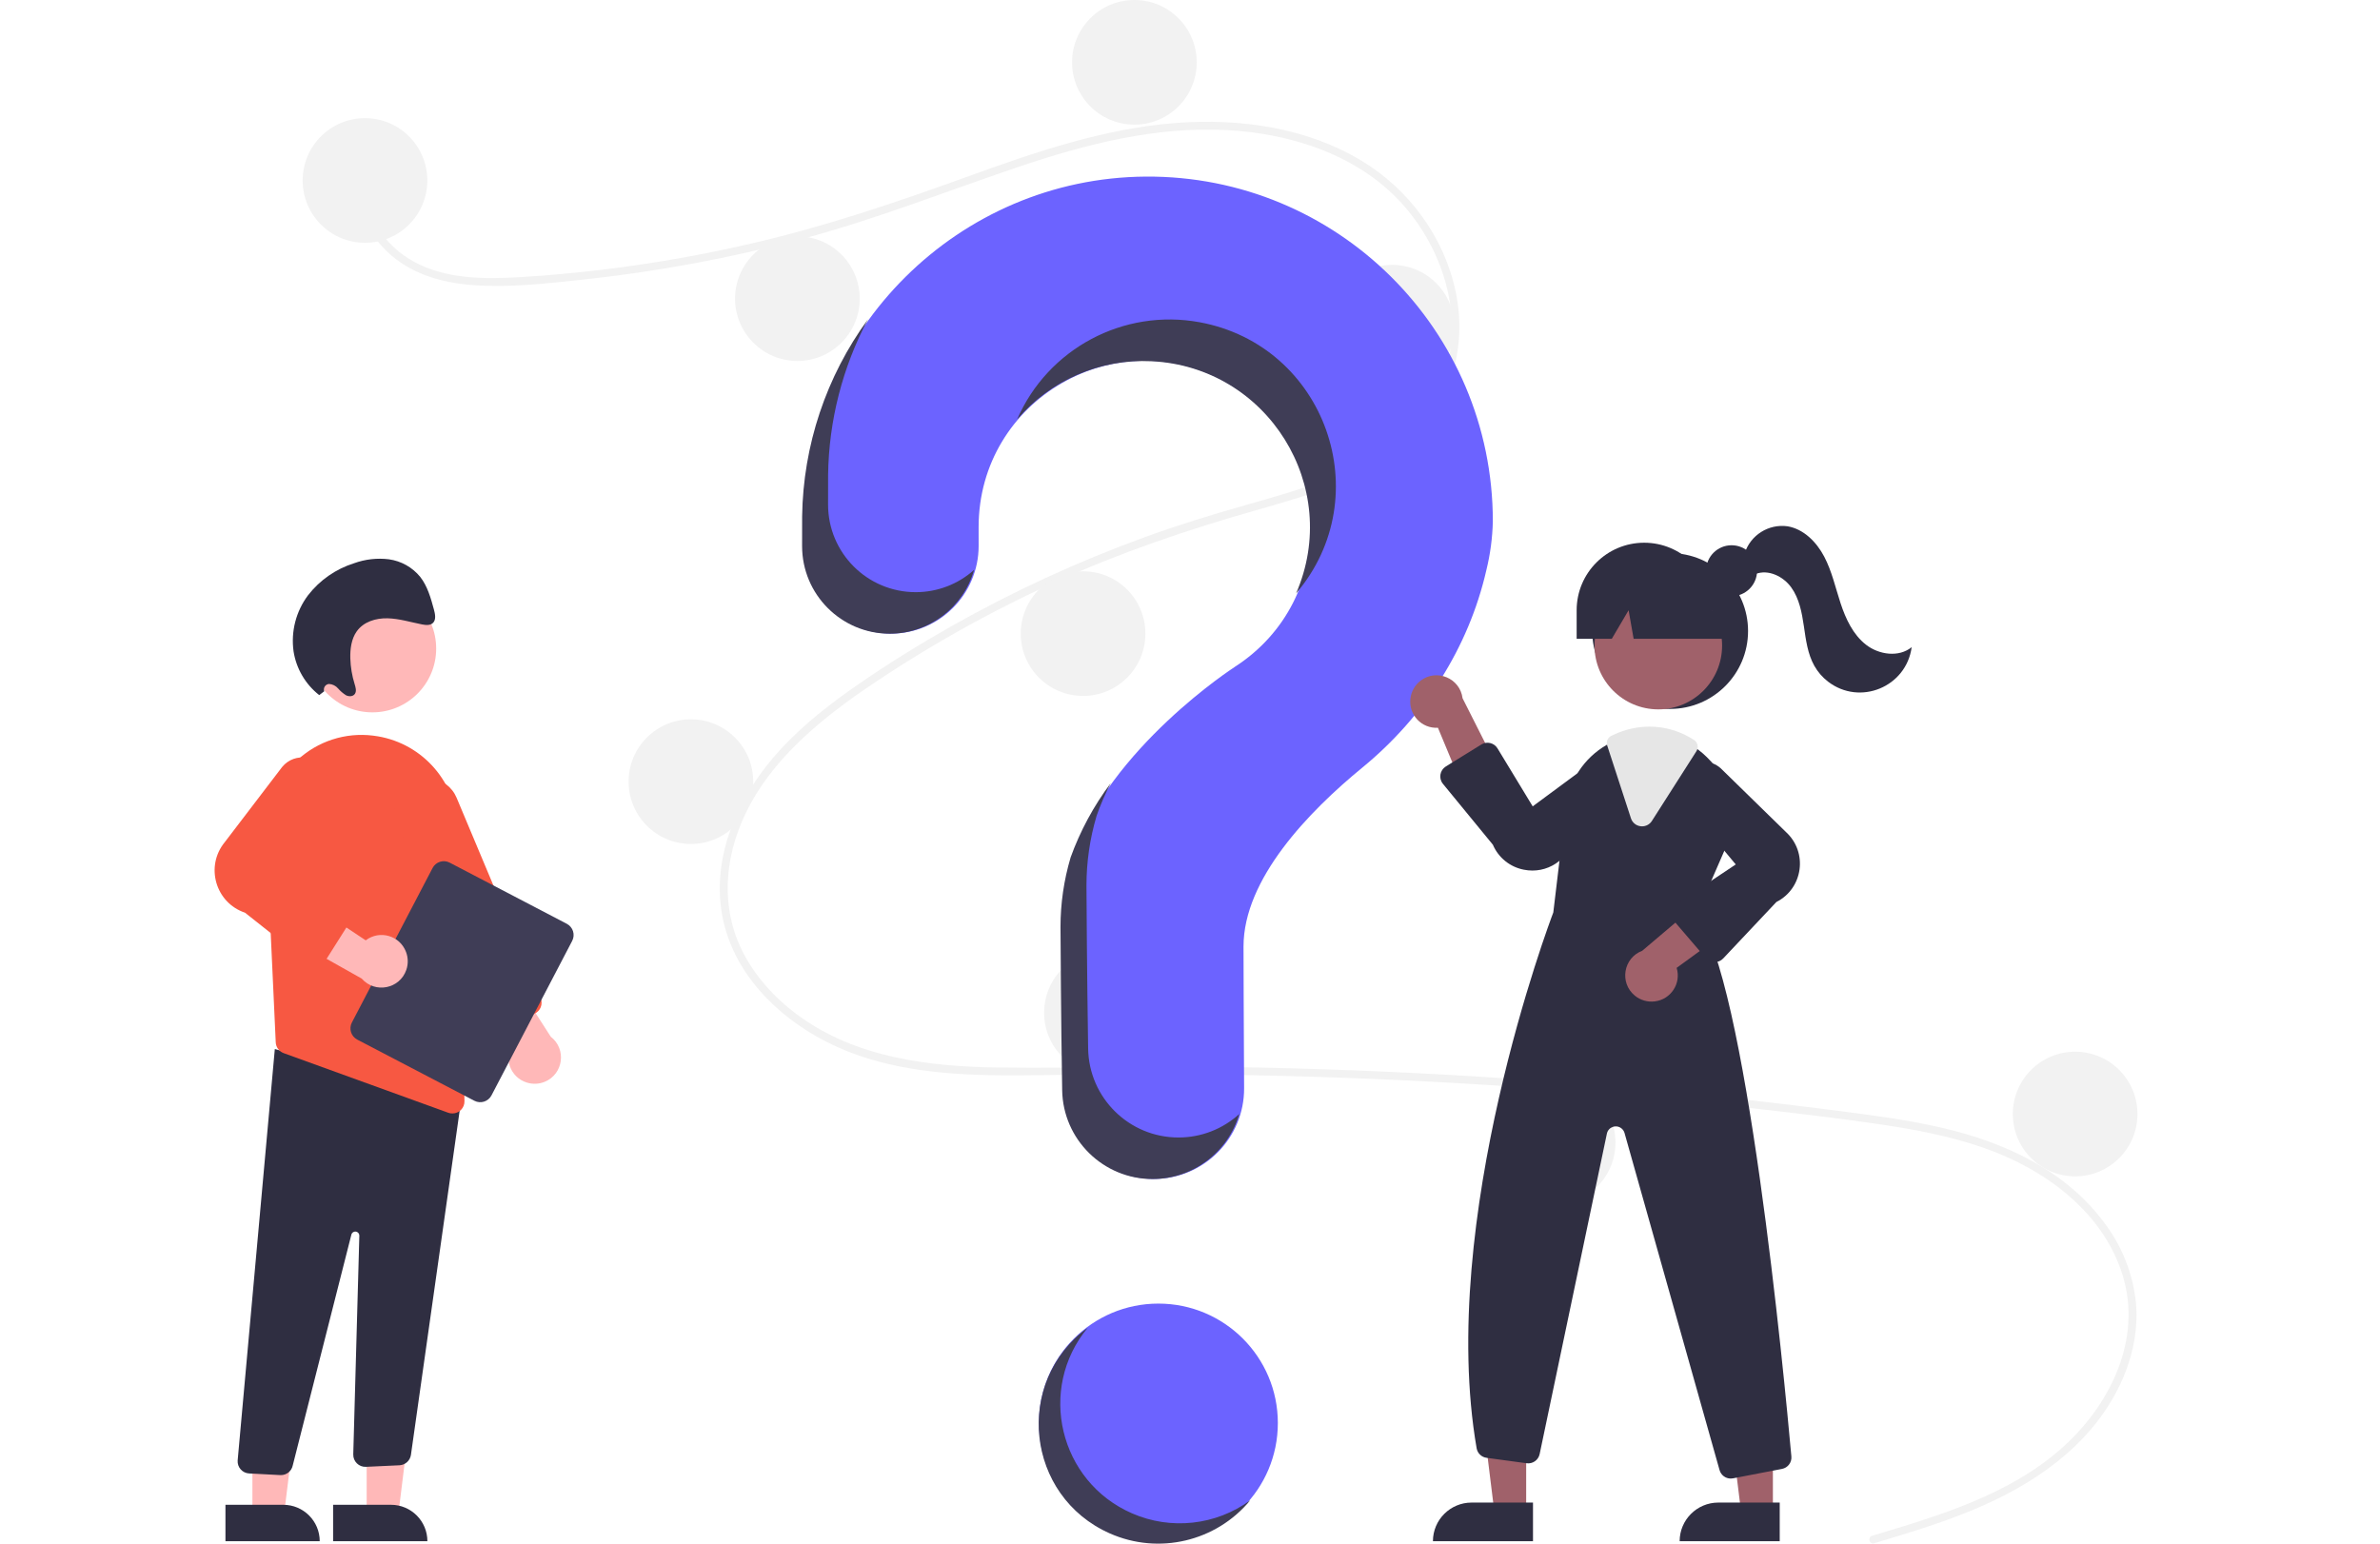 <?xml version="1.0" encoding="utf-8"?>
<svg viewBox="0 0 1110 720" xmlns="http://www.w3.org/2000/svg">
  <circle cx="540.253" cy="663.752" r="55.716" fill="#6c63ff" style=""/>
  <path d="M 873.108 716.336 C 904.276 706.975 937.416 697.214 962.135 674.96 C 984.226 655.073 999.138 624.708 989.986 594.883 C 980.854 565.122 953.499 545.277 925.258 535.406 C 909.238 529.81 892.481 526.702 875.728 524.262 C 857.518 521.612 839.227 519.439 820.945 517.345 C 746.916 508.879 672.611 503.708 598.026 501.83 C 561.225 500.903 524.426 500.924 487.622 501.459 C 454.748 501.936 420.127 501.923 389.632 487.954 C 365.92 477.089 344.397 457.323 337.788 431.347 C 330.162 401.367 344.23 370.833 364.411 349.117 C 375.05 337.671 387.482 328.037 400.307 319.178 C 414.222 309.567 428.621 300.638 443.331 292.303 C 472.304 275.895 502.597 261.93 533.889 250.554 C 549.329 244.94 564.994 240.1 580.799 235.631 C 594.142 231.858 607.528 228.08 620.424 222.94 C 645.356 213.004 669.067 196.173 675.409 168.577 C 681.416 142.427 671.286 114.037 653.528 94.607 C 632.98 72.131 602.003 62.278 572.303 60.684 C 538.96 58.895 506.384 67.238 475.044 77.829 C 441.621 89.125 408.914 102.114 374.782 111.263 C 340.934 120.327 306.435 126.741 271.591 130.446 C 254.533 132.261 236.961 134.311 219.804 132.923 C 205.426 131.758 191.118 127.527 180.519 117.321 C 171.43 108.571 166.018 96.544 167.879 83.853 C 168.218 81.548 171.72 82.527 171.382 84.819 C 169.119 100.269 179.619 114.504 192.561 121.797 C 207.517 130.224 225.717 130.236 242.367 129.272 C 278.473 127.091 314.335 121.906 349.579 113.774 C 384.211 105.863 417.606 94.557 450.964 82.478 C 482.644 71.004 515.034 59.809 548.879 57.323 C 578.245 55.168 609.14 59.445 634.722 74.793 C 657.207 88.281 673.742 110.775 679.012 136.588 C 684.159 161.811 677.029 187.199 657.936 204.801 C 638.165 223.024 611.061 230.816 585.8 237.992 C 553.759 247.093 522.406 257.733 492.061 271.546 C 461.299 285.509 431.796 302.095 403.883 321.119 C 376.936 339.533 350.345 362.7 341.823 395.55 C 337.855 410.852 338.588 427.081 345.23 441.535 C 351.135 454.385 360.863 465.194 372.192 473.531 C 399.228 493.427 433.303 497.511 465.96 497.917 C 502.636 498.374 539.315 497.138 576.005 497.737 C 650.776 498.966 725.395 503.516 799.86 511.393 C 818.521 513.368 837.155 515.549 855.769 517.941 C 872.508 520.092 889.306 522.23 905.767 526.049 C 935.034 532.843 963.509 545.904 981.7 570.717 C 989.773 581.474 994.776 594.218 996.17 607.594 C 997.443 621.553 994.026 635.535 987.715 647.954 C 973.748 675.435 947.582 692.917 919.798 704.401 C 904.917 710.553 889.477 715.213 874.072 719.841 C 871.828 720.514 870.869 717.008 873.109 716.336 L 873.108 716.336 Z" fill="#f2f2f2" style=""/>
  <circle cx="170.226" cy="84.179" r="29.069" fill="#f2f2f2" style=""/>
  <circle cx="371.895" cy="139.292" r="29.069" fill="#f2f2f2" style=""/>
  <circle cx="529.069" cy="29.069" r="29.069" fill="#f2f2f2" style=""/>
  <circle cx="649.263" cy="152.614" r="29.069" fill="#f2f2f2" style=""/>
  <circle cx="505.129" cy="295.538" r="29.069" fill="#f2f2f2" style=""/>
  <circle cx="322.234" cy="364.579" r="29.069" fill="#f2f2f2" style=""/>
  <circle cx="516.03" cy="472.377" r="29.069" fill="#f2f2f2" style=""/>
  <circle cx="724.361" cy="532.938" r="29.069" fill="#f2f2f2" style=""/>
  <circle cx="967.817" cy="519.614" r="29.069" fill="#f2f2f2" style=""/>
  <path d="M 534.287 82.367 C 447.21 82.982 375.913 153.744 374.674 240.816 C 374.662 241.618 374.657 247.27 374.658 254.664 C 374.659 277.237 392.955 295.536 415.53 295.538 C 438.128 295.534 456.441 277.2 456.423 254.6 C 456.417 249.573 456.414 246.092 456.414 245.879 C 456.404 186.205 520.994 148.895 572.68 178.721 C 623.005 207.761 624.672 279.798 575.746 311.138 L 575.759 311.154 C 575.759 311.154 517.587 348.607 499.851 399.981 L 499.866 399.984 C 496.748 410.508 495.168 421.43 495.174 432.407 C 495.174 436.919 495.439 476.4 495.953 508.444 C 496.325 531.449 515.083 549.9 538.091 549.895 C 561.47 549.894 580.378 530.866 580.236 507.489 C 580.057 478.142 579.96 443.971 579.96 441.491 C 579.96 409.945 610.393 378.514 635.39 358.017 C 664.177 334.413 684.89 302.249 693.211 265.964 C 695.051 258.494 696.066 250.844 696.238 243.154 C 696.238 153.897 623.54 81.722 534.287 82.367 Z" fill="#6c63ff" style=""/>
  <circle cx="778.934" cy="294.323" r="36.337" fill="#2f2e41" style=""/>
  <polygon points="711.787 705.089 696.939 705.089 689.873 647.812 711.791 647.812 711.787 705.089" fill="#a0616a" style=""/>
  <path d="M 686.331 700.844 L 714.968 700.844 C 714.968 700.844 714.968 700.844 714.968 700.844 L 714.968 718.875 C 714.968 718.875 714.968 718.875 714.968 718.875 L 668.3 718.875 C 668.3 718.875 668.3 718.875 668.3 718.875 C 668.3 708.918 676.373 700.844 686.331 700.844 Z" fill="#2f2e41" style=""/>
  <polygon points="826.853 705.089 812.005 705.089 804.939 647.812 826.856 647.812 826.853 705.089" fill="#a0616a" style=""/>
  <path d="M 801.399 700.844 L 830.035 700.844 C 830.035 700.844 830.035 700.844 830.035 700.844 L 830.035 718.875 C 830.035 718.875 830.035 718.875 830.035 718.875 L 783.366 718.875 C 783.366 718.875 783.366 718.875 783.366 718.875 C 783.366 708.918 791.44 700.844 801.399 700.844 Z" fill="#2f2e41" style=""/>
  <circle cx="773.411" cy="301.122" r="29.75" fill="#a0616a" style=""/>
  <path d="M 791.142 426.842 L 804.453 396.259 C 811.079 381.555 807.706 364.27 796.037 353.14 C 794.867 351.985 793.625 350.901 792.317 349.906 C 785.749 344.768 777.655 341.967 769.316 341.947 C 763.709 341.969 758.174 343.2 753.086 345.556 C 752.649 345.752 752.225 345.956 751.789 346.163 C 750.955 346.562 750.132 346.998 749.331 347.446 C 738.757 353.519 731.698 364.254 730.314 376.371 L 724.44 425.595 C 722.962 429.459 670.25 568.991 688.683 675.519 C 689.088 677.851 690.963 679.654 693.312 679.965 L 712.002 682.508 C 714.832 682.895 717.481 681.027 718.07 678.232 L 749.43 528.755 C 750.101 525.558 753.98 524.288 756.413 526.47 C 757.013 527.005 757.446 527.702 757.664 528.476 L 801.971 685.668 C 802.62 688.016 804.755 689.643 807.19 689.643 C 807.544 689.639 807.898 689.606 808.246 689.545 L 831.077 685.148 C 833.827 684.632 835.732 682.108 835.473 679.322 C 832.118 641.907 814.29 454.495 791.142 426.842 Z" style="" fill="#2f2e41"/>
  <path d="M 657.801 325.88 C 656.92 333.413 663.063 339.906 670.632 339.45 L 687.261 379.41 L 699.84 360.765 L 682.119 325.676 C 680.93 316.323 670.065 311.767 662.56 317.472 C 659.887 319.504 658.167 322.543 657.801 325.88 Z" fill="#a0616a" style=""/>
  <path d="M 771.763 467.08 C 779.291 466.179 784.176 458.693 781.968 451.44 L 816.955 425.955 L 795.89 418.069 L 765.897 443.475 C 757.079 446.811 755.181 458.442 762.478 464.409 C 765.076 466.534 768.434 467.498 771.763 467.08 Z" fill="#a0616a" style=""/>
  <path d="M 714.729 406.051 C 713.386 406.05 712.048 405.919 710.732 405.658 C 704.27 404.427 698.845 400.061 696.261 394.01 L 672.964 365.602 C 670.872 363.055 671.507 359.247 674.309 357.511 L 690.884 347.251 C 693.461 345.658 696.841 346.467 698.413 349.057 L 714.832 376.109 L 746.276 352.87 C 754.305 348.662 763.88 354.719 763.512 363.777 C 763.39 366.777 762.123 369.619 759.976 371.719 L 728.591 400.349 C 724.903 404.002 719.92 406.052 714.729 406.051 Z" style="" fill="#2f2e41"/>
  <path d="M 799.695 448.774 C 799.652 448.774 799.609 448.774 799.566 448.773 C 798.02 448.736 796.565 448.045 795.555 446.871 L 780.82 429.681 C 778.692 427.196 779.216 423.41 781.935 421.597 L 809.529 403.203 L 784.531 373.149 C 779.869 365.376 785.369 355.471 794.431 355.319 C 797.434 355.27 800.343 356.368 802.564 358.393 L 832.944 388.083 C 843.279 397.523 840.978 414.386 828.494 420.713 L 803.662 447.063 C 802.631 448.154 801.196 448.774 799.695 448.774 Z" style="" fill="#2f2e41"/>
  <path d="M 765.849 385.427 C 765.609 385.427 765.374 385.414 765.14 385.384 C 763.044 385.129 761.288 383.677 760.646 381.665 L 749.572 347.715 C 748.999 345.942 749.823 344.015 751.504 343.205 L 751.863 343.036 C 752.189 342.881 752.509 342.728 752.84 342.582 C 758.002 340.187 763.625 338.936 769.316 338.919 C 776.703 338.932 783.929 341.104 790.102 345.165 C 791.824 346.312 792.31 348.625 791.195 350.368 L 770.423 382.91 C 769.431 384.48 767.704 385.432 765.849 385.427 Z" fill="#e6e6e6" style=""/>
  <circle cx="807.581" cy="266.21" r="11.889" fill="#2f2e41" style=""/>
  <path d="M 766.822 253.141 C 749.43 253.141 735.33 267.24 735.33 284.633 L 735.33 297.957 L 751.716 297.957 L 759.555 284.633 L 761.905 297.957 L 811.637 297.957 L 798.313 284.633 C 798.313 267.24 784.214 253.141 766.822 253.141 Z" fill="#2f2e41" style=""/>
  <path d="M 813.693 258.066 C 816.406 249.579 824.825 244.269 833.654 245.472 C 841.232 246.74 847.223 252.832 850.793 259.635 C 854.362 266.439 856.011 274.052 858.411 281.349 C 860.81 288.648 864.213 295.984 870.272 300.709 C 876.33 305.434 885.626 306.716 891.576 301.855 C 889.083 320.446 867.397 329.366 852.543 317.908 C 849.952 315.909 847.789 313.408 846.183 310.556 C 843.044 304.969 842.234 298.423 841.303 292.083 C 840.372 285.74 839.161 279.183 835.414 273.985 C 831.665 268.788 824.648 265.393 818.696 267.761 L 813.693 258.066 Z" fill="#2f2e41" style=""/>
  <path d="M 427.071 276.205 C 404.497 276.202 386.199 257.904 386.198 235.331 C 386.198 227.938 386.202 222.285 386.215 221.482 C 386.56 196.16 392.935 171.284 404.816 148.918 C 385.296 175.642 374.562 207.77 374.103 240.862 C 374.09 241.667 374.085 247.318 374.085 254.711 C 374.086 277.283 392.385 295.582 414.958 295.584 C 433.26 295.576 449.332 283.413 454.307 265.801 C 446.824 272.511 437.123 276.218 427.071 276.205 Z" fill="#3f3d56" style=""/>
  <path d="M 537.057 168.493 C 591.22 171.08 626.061 227.049 604.472 276.792 C 643.157 231.356 618.154 161.085 559.465 150.3 C 523.999 143.781 488.722 162.582 474.355 195.656 C 489.908 177.361 513.074 167.327 537.057 168.493 Z" fill="#3f3d56" style=""/>
  <path d="M 549.63 530.561 C 526.623 530.568 507.866 512.116 507.492 489.111 C 506.98 457.067 506.713 417.584 506.713 413.073 C 506.707 402.097 508.288 391.175 511.406 380.652 L 511.393 380.648 C 513.234 375.365 515.458 370.226 518.044 365.263 C 510.098 375.856 503.774 387.57 499.28 400.027 L 499.294 400.029 C 496.174 410.555 494.595 421.475 494.603 432.453 C 494.603 436.965 494.867 476.445 495.382 508.491 C 495.755 531.495 514.511 549.946 537.519 549.942 C 556.246 549.938 572.727 537.58 577.975 519.604 C 570.228 526.666 560.115 530.577 549.63 530.561 Z" fill="#3f3d56" style=""/>
  <polygon points="171.011 705.641 185.86 705.64 192.924 648.362 171.008 648.363 171.011 705.641" fill="#ffb8b8" style=""/>
  <path d="M 155.326 701.886 L 199.295 701.886 C 199.295 701.886 199.295 701.886 199.295 701.886 L 199.295 718.872 C 199.295 718.872 199.295 718.872 199.295 718.872 L 172.314 718.872 C 162.929 718.872 155.326 711.269 155.326 701.886 C 155.326 701.886 155.326 701.886 155.326 701.886 Z" fill="#2f2e41" style="" transform="matrix(-1, 0, -0, -1, 354.654, 1420.75)"/>
  <polygon points="117.717 705.641 132.565 705.64 139.63 648.362 117.714 648.363 117.717 705.641" fill="#ffb8b8" style=""/>
  <path d="M 105.116 701.886 L 149.083 701.886 C 149.083 701.886 149.083 701.886 149.083 701.886 L 149.083 718.874 C 149.083 718.874 149.083 718.874 149.083 718.874 L 122.101 718.874 C 112.72 718.874 105.116 711.269 105.116 701.886 C 105.116 701.886 105.116 701.886 105.116 701.886 Z" fill="#2f2e41" style="" transform="matrix(-1, 0, -0, -1, 254.232, 1420.754)"/>
  <path d="M 130.692 688.025 L 116.188 687.26 C 113.04 687.096 110.635 684.392 110.837 681.246 L 128.173 489.307 L 208.006 510.85 L 215.696 508.754 L 191.644 678.668 C 191.221 681.301 189.026 683.288 186.365 683.447 L 170.729 684.174 C 167.423 684.357 164.666 681.676 164.757 678.366 L 167.589 576.384 C 167.63 574.932 166.084 573.982 164.806 574.673 C 164.317 574.936 163.968 575.403 163.855 575.949 L 136.535 683.521 C 136.004 686.153 133.685 688.043 131 688.033 C 130.9 688.033 130.795 688.031 130.692 688.025 Z" fill="#2f2e41" style=""/>
  <circle cx="173.677" cy="302.513" r="29.75" fill="#ffb8b8" style=""/>
  <path d="M 124.148 389.913 L 127.418 460.488 L 128.6 486.164 C 128.696 488.452 130.17 490.452 132.325 491.223 L 209.038 519.012 C 209.657 519.241 210.314 519.357 210.976 519.353 C 214.161 519.366 216.724 516.736 216.625 513.554 L 213.48 386.655 C 213.054 365.18 197.419 347.039 176.241 343.442 C 175.5 343.33 174.745 343.216 173.989 343.115 C 161.103 341.516 148.17 345.701 138.664 354.551 C 128.821 363.603 123.503 376.558 124.148 389.913 Z" style="fill: rgb(247, 88, 66);"/>
  <path d="M 245.685 504.93 C 237.889 502.509 234.628 493.26 239.181 486.488 L 213.165 451.895 L 235.616 450.504 L 256.878 483.567 C 264.335 489.334 262.756 501.012 254.033 504.588 C 251.375 505.676 248.42 505.795 245.685 504.93 Z" fill="#ffb8b8" style=""/>
  <path d="M 227.393 480.227 C 226.002 479.662 224.894 478.563 224.315 477.175 L 185.122 383.797 C 180.618 373.085 189.397 361.514 200.927 362.968 C 206.285 363.643 210.875 367.131 212.961 372.112 L 252.155 465.492 C 253.361 468.374 252.005 471.691 249.126 472.904 L 231.726 480.207 C 230.342 480.792 228.783 480.799 227.393 480.227 Z" style="fill: rgb(247, 88, 66);"/>
  <path d="M 164.112 476.933 L 201.756 404.854 C 203.267 401.97 206.83 400.85 209.72 402.355 L 264.36 430.892 C 267.244 432.404 268.363 435.966 266.859 438.854 L 229.215 510.933 C 227.703 513.821 224.141 514.939 221.251 513.432 L 166.611 484.896 C 163.725 483.384 162.608 479.823 164.112 476.933 Z" fill="#3f3d56" style=""/>
  <path d="M 189.357 444.002 C 186.481 436.363 177.058 433.653 170.563 438.599 L 134.494 414.672 L 134.433 437.166 L 168.693 456.44 C 174.891 463.543 186.455 461.275 189.51 452.357 C 190.44 449.639 190.385 446.684 189.357 444.002 Z" fill="#ffb8b8" style=""/>
  <path d="M 143.756 449.059 L 114.278 425.712 C 100.495 421.083 95.598 404.1 104.802 392.844 L 131.566 357.767 C 137.528 350.483 149.142 352.383 152.468 361.188 C 153.572 364.11 153.517 367.342 152.314 370.226 L 131.138 404.864 L 162.258 419.627 C 165.328 421.082 166.431 424.893 164.617 427.765 L 152.055 447.646 C 151.197 449.002 149.804 449.932 148.222 450.204 C 148.189 450.209 148.158 450.213 148.126 450.218 C 146.571 450.454 144.989 450.034 143.756 449.059 Z" style="fill: rgb(247, 88, 66);"/>
  <path d="M 151.198 322.434 C 150.65 320.833 151.761 319.149 153.445 319.019 C 155.074 319.108 156.597 319.858 157.656 321.097 C 158.732 322.337 159.986 323.415 161.376 324.291 C 162.815 325.017 164.766 324.913 165.587 323.529 C 166.357 322.232 165.83 320.492 165.366 318.984 C 164.177 315.145 163.513 311.165 163.389 307.149 C 163.256 302.667 163.887 297.99 166.368 294.495 C 169.571 289.983 175.298 288.27 180.716 288.395 C 186.135 288.517 191.466 290.192 196.833 291.25 C 198.687 291.614 200.866 291.801 202.106 290.366 C 203.422 288.839 202.94 286.365 202.378 284.304 C 200.923 278.953 199.38 273.421 196.001 269.1 C 192.346 264.61 187.127 261.673 181.391 260.875 C 175.888 260.192 170.298 260.829 165.087 262.726 C 156.596 265.404 149.122 270.609 143.669 277.647 C 138.046 285.133 135.617 294.539 136.912 303.811 C 138.177 311.886 142.457 319.181 148.887 324.224 L 151.198 322.434 Z" fill="#2f2e41" style=""/>
  <path d="M 527.977 705.878 C 493.999 691.077 483.675 647.841 507.303 619.288 C 472.666 644.578 478.394 697.88 517.613 715.234 C 540.435 725.329 567.186 719.02 583.089 699.791 C 567.106 711.471 546.123 713.789 527.977 705.878 Z" fill="#3f3d56" style=""/>
</svg>